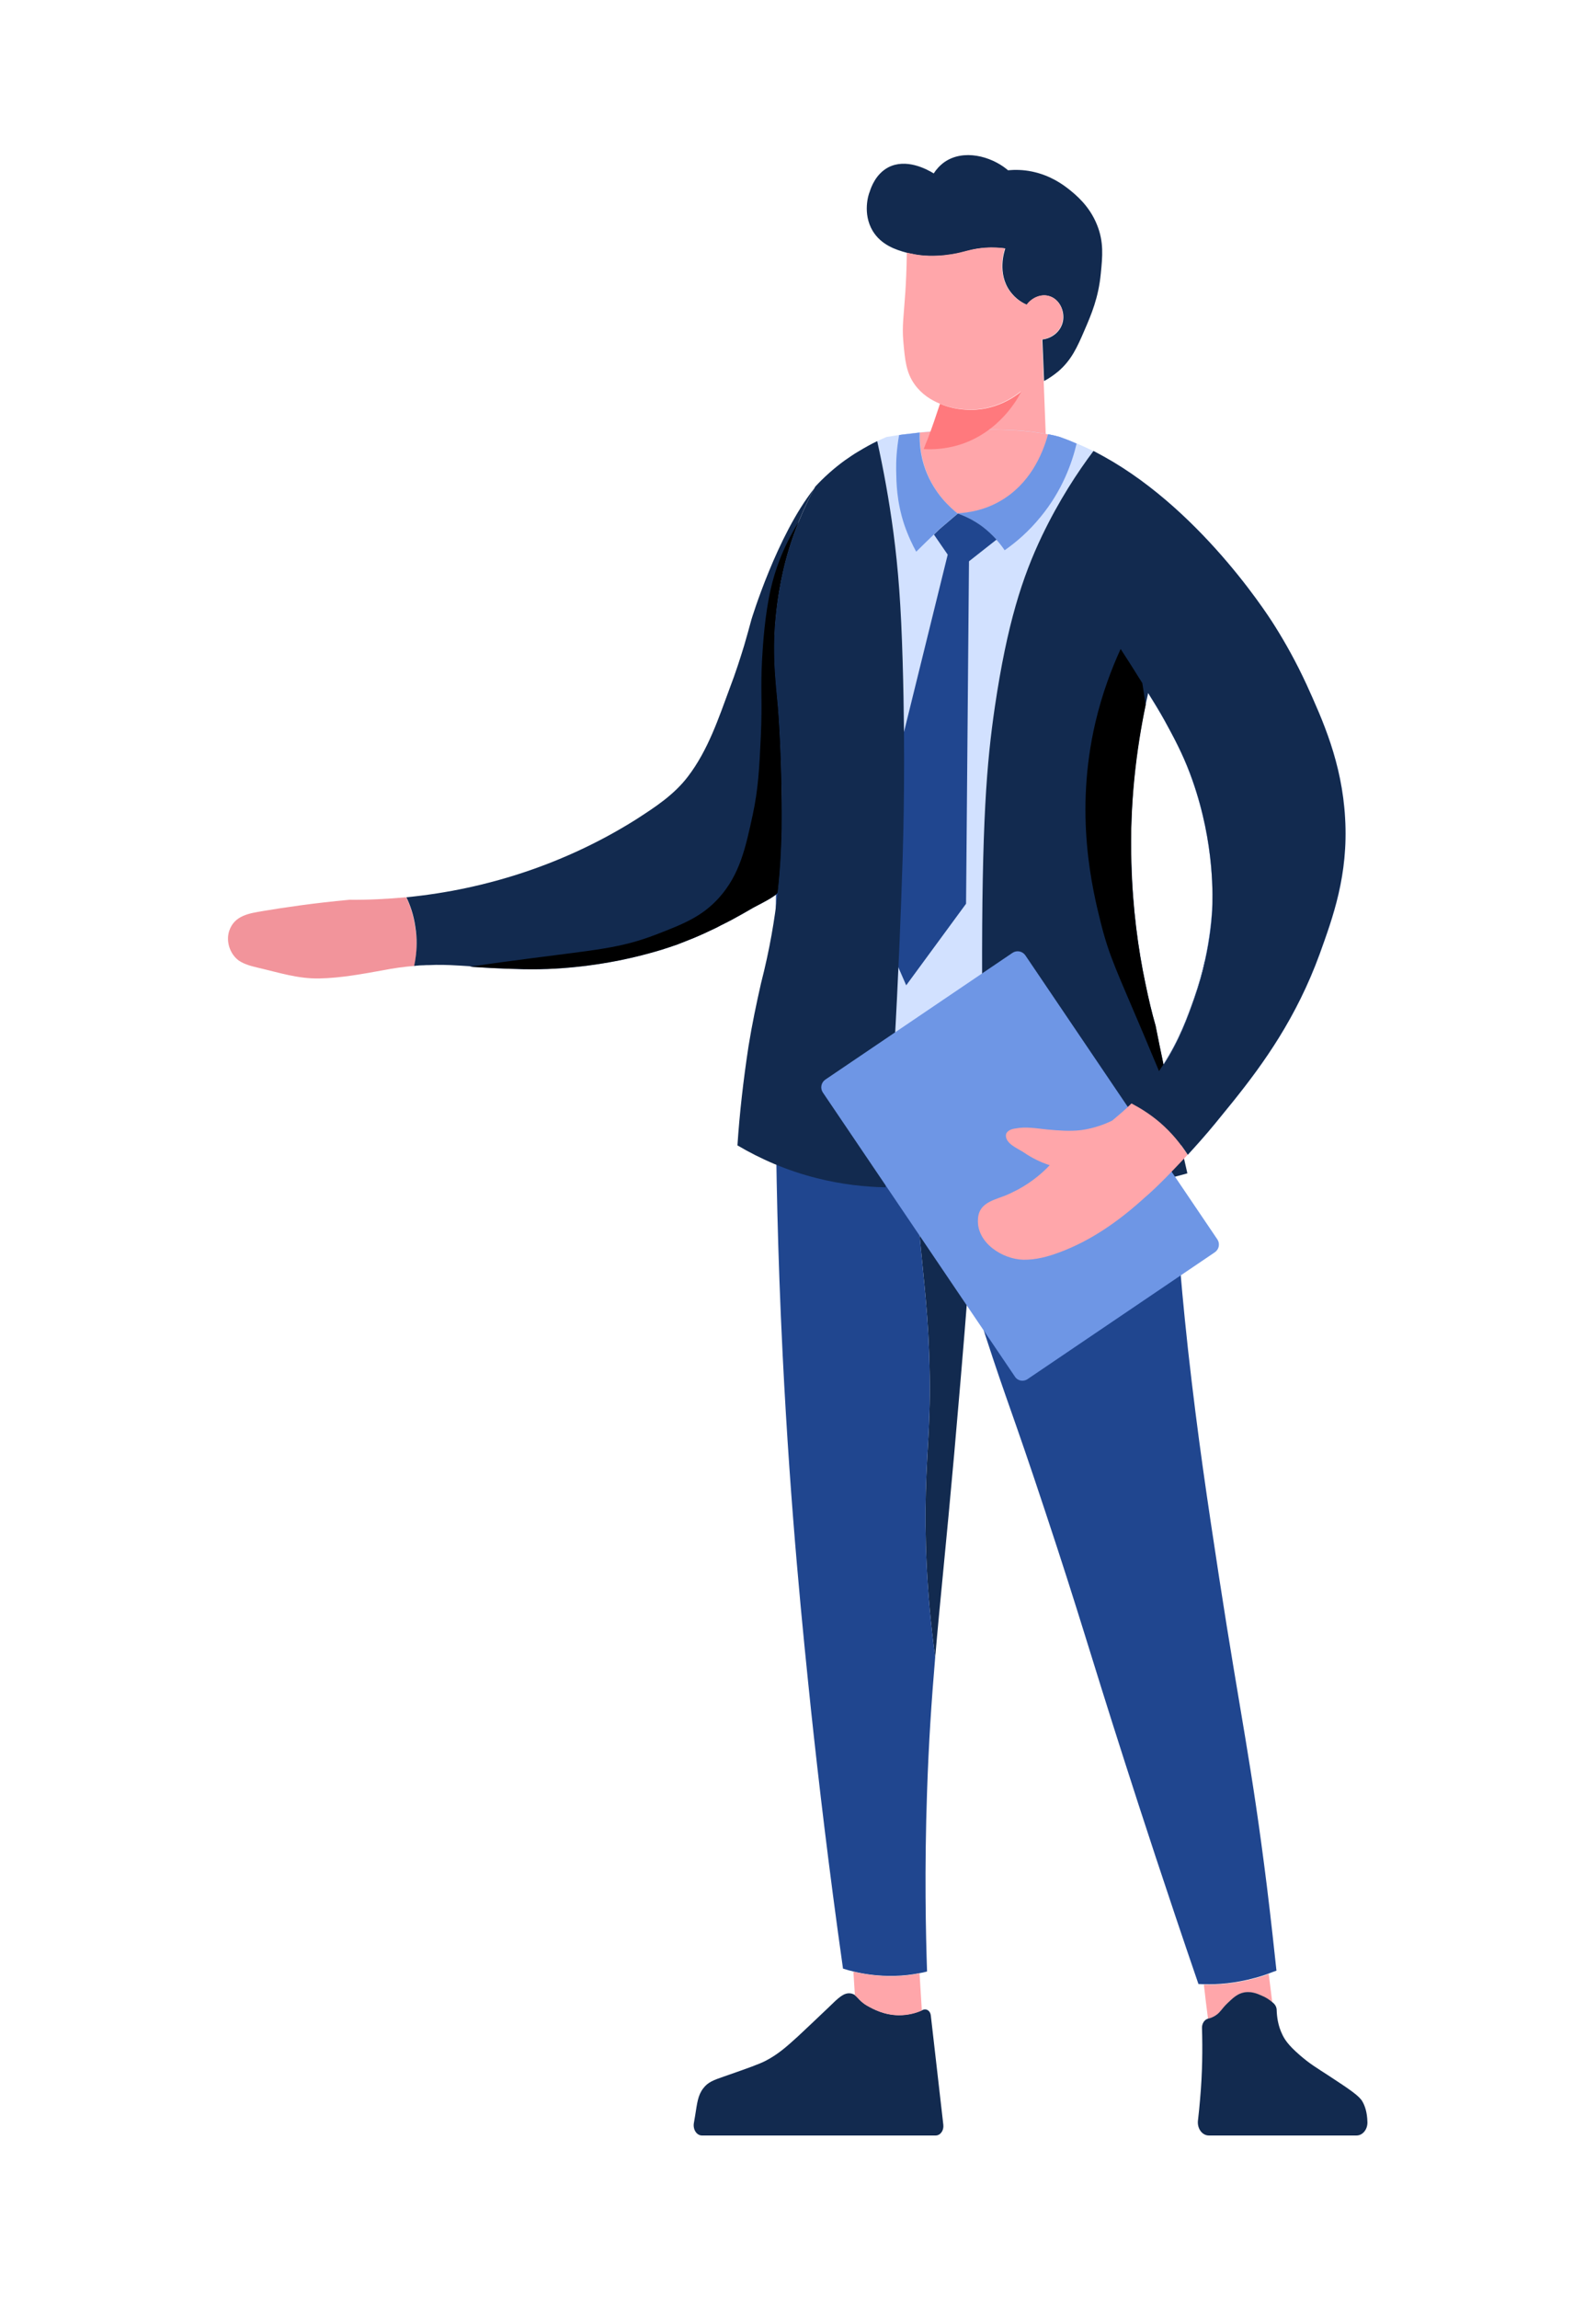 <svg width="175" height="252" viewBox="0 0 175 252" fill="none" xmlns="http://www.w3.org/2000/svg">
<path d="M125.118 119.9C124.775 120.288 124.432 120.654 124.089 120.975C125.05 121.478 126.125 122.141 127.2 123.056C128.503 124.177 129.487 125.389 130.219 126.578C131.179 125.526 132.209 124.383 133.238 123.125C133.878 122.347 134.542 121.524 135.228 120.677L132.117 105.238C131.843 106.519 131.454 107.914 130.928 109.424C129.967 112.146 128.572 116.034 125.118 119.9Z" fill="#122A4F"/>
<path d="M87.585 57.182C86.807 59.103 86.373 60.635 86.167 61.413C86.121 61.573 86.007 62.053 85.846 62.74C85.618 63.769 85.275 65.484 85.069 67.657C85 68.344 84.954 69.007 84.931 69.647C84.817 72.689 85.115 75.068 85.32 77.47C85.32 77.47 85.801 83.005 85.732 90.873C85.709 92.794 85.595 95.104 85.297 97.781C85.252 98.192 82.987 99.267 82.599 99.496C81.821 99.953 81.043 100.388 80.243 100.823C79.968 100.96 79.716 101.097 79.442 101.234C79.168 101.371 78.87 101.509 78.596 101.669C77.749 102.081 76.903 102.469 76.034 102.835C75.462 103.064 74.868 103.293 74.296 103.522C73.701 103.727 73.106 103.933 72.512 104.116C68.738 105.26 64.826 105.946 60.892 106.175C58.536 106.312 56.181 106.22 53.825 106.106C53.047 106.06 52.269 106.015 51.515 105.969C54.076 105.58 56.203 105.306 57.782 105.1C65.421 104.093 67.983 103.956 71.917 102.446C74.936 101.28 76.972 100.479 78.847 98.398C81.135 95.836 81.752 92.909 82.53 89.341C83.147 86.459 83.262 84.217 83.422 80.718C83.605 76.715 83.376 75.731 83.559 72.323C83.651 70.585 83.879 67.314 84.52 64.524C84.931 62.74 85.732 60.178 87.585 57.182Z" fill="#6E96E5"/>
<path d="M132.895 99.793C132.964 98.512 133.238 92.588 130.722 85.498C129.967 83.348 129.121 81.587 128.046 79.62C127.429 78.499 126.719 77.309 125.896 75.96C125.576 75.434 125.233 74.862 124.867 74.29C123.083 71.362 121.413 68.984 120.224 67.337C122.031 69.121 123.746 70.996 125.347 72.986C126.834 74.862 128.183 76.829 129.396 78.888C132.438 84.148 134.405 89.981 134.473 96.133C134.565 104.299 131.591 112.396 126.239 118.572C128.892 115.163 130.082 111.847 130.928 109.445C132.46 105.031 132.781 101.371 132.895 99.793Z" fill="#6E96E5"/>
<path d="M118.05 48.627C117.524 50.823 116.449 53.796 114.139 56.609C112.79 58.279 111.372 59.468 110.159 60.315C109.931 59.972 109.633 59.583 109.245 59.148C108.81 58.668 108.261 58.142 107.598 57.639C106.614 56.93 105.699 56.518 104.99 56.266C106.225 56.198 107.941 55.923 109.679 54.917C112.858 53.087 114.277 49.931 114.917 47.598C115.306 47.666 115.717 47.758 116.129 47.872C116.792 48.101 117.433 48.352 118.05 48.627Z" fill="#6E96E5"/>
<path d="M105.012 56.29C104.349 56.861 103.686 57.41 103.022 57.982C102.816 58.188 102.588 58.394 102.382 58.6C101.741 59.217 101.101 59.835 100.461 60.475C100.072 59.766 99.569 58.737 99.134 57.456C98.311 54.94 98.288 52.882 98.265 51.601C98.242 50.572 98.311 49.245 98.585 47.69C98.882 47.644 99.18 47.598 99.5 47.575C99.934 47.529 100.392 47.461 100.849 47.415C100.804 48.467 100.895 49.908 101.467 51.464C102.451 54.14 104.235 55.672 105.012 56.29Z" fill="#6E96E5"/>
<path d="M109.268 59.148L106.248 61.527L105.928 99.061L99.364 108.004L94.835 97.62L103.915 60.795L102.406 58.599C102.612 58.393 102.84 58.188 103.046 57.982C103.71 57.41 104.373 56.861 105.036 56.289C105.745 56.541 106.66 56.952 107.644 57.661C108.284 58.142 108.833 58.668 109.268 59.148Z" fill="#20468F"/>
<path d="M95.681 25.297C96.619 26.853 98.22 27.379 99.409 27.699C99.592 27.745 99.752 27.791 99.912 27.814C102.566 28.431 105.265 27.722 105.585 27.631C106.065 27.516 106.866 27.242 108.032 27.173C108.97 27.104 109.725 27.173 110.228 27.242C110.137 27.516 109.313 29.941 110.754 31.93C111.372 32.777 112.126 33.211 112.607 33.417C113.201 32.594 114.185 32.205 115.031 32.457C116.198 32.777 116.792 34.149 116.541 35.27C116.312 36.299 115.42 37.077 114.299 37.214C114.368 38.724 114.414 40.256 114.482 41.766C114.963 41.514 115.512 41.148 116.061 40.691C117.479 39.456 118.096 38.106 118.92 36.185C119.651 34.492 120.452 32.64 120.704 29.963C120.887 28.111 121.047 26.533 120.292 24.657C119.446 22.53 117.913 21.318 117.204 20.746C116.587 20.265 115.237 19.236 113.156 18.802C112.149 18.596 111.257 18.596 110.525 18.664C110.48 18.619 110.411 18.573 110.365 18.527C108.627 17.132 105.653 16.309 103.549 17.772C103.046 18.138 102.657 18.573 102.383 19.008C101.559 18.504 99.341 17.338 97.397 18.344C96.024 19.076 95.521 20.517 95.361 21.02C95.224 21.318 94.56 23.399 95.681 25.297Z" fill="#122A4F"/>
<path d="M99.432 27.699C99.409 29.461 99.341 30.924 99.272 31.977C99.089 34.721 98.906 35.705 99.043 37.352C99.226 39.433 99.341 40.828 100.301 42.155C101.056 43.207 102.086 43.847 103.023 44.236C104.281 44.762 105.425 44.854 105.745 44.877C109.039 45.151 111.395 43.344 111.944 42.887C111.601 43.573 109.565 47.438 104.967 48.788C103.595 49.177 102.337 49.268 101.239 49.2C100.05 52.265 98.746 55.078 97.442 57.617L115.1 58.463C114.871 52.882 114.643 47.324 114.437 41.743C114.368 40.234 114.322 38.701 114.254 37.192C115.374 37.054 116.289 36.277 116.495 35.247C116.747 34.127 116.175 32.754 114.986 32.434C114.139 32.205 113.156 32.594 112.561 33.395C112.081 33.189 111.303 32.754 110.708 31.908C109.268 29.918 110.091 27.494 110.182 27.219C109.679 27.151 108.924 27.082 107.987 27.151C106.82 27.242 106.02 27.494 105.539 27.608C105.219 27.699 102.497 28.409 99.867 27.791C99.775 27.768 99.592 27.745 99.432 27.699Z" fill="#FFA6AA"/>
<path d="M101.879 148.42C102.131 155.327 101.651 158.186 101.513 163.561C101.399 168.205 101.536 174.289 102.543 181.677C103.046 175.753 103.755 169.188 104.624 159.399C105.013 154.939 105.585 148.488 106.202 140.552C104.258 134.262 101.994 126.348 99.684 117.062C99.775 120.126 100.004 125.136 100.484 131.334C101.125 139.431 101.674 142.427 101.879 148.42Z" fill="#122A4F"/>
<path d="M85.046 121.134C85.114 127.699 85.229 136.756 85.823 148.627C86.692 165.987 88.065 179.162 88.934 187.51C89.757 195.218 90.878 204.802 92.434 215.781C92.777 215.895 93.165 216.01 93.577 216.101C94.858 216.421 96.413 216.627 98.152 216.581C99.112 216.559 100.027 216.444 100.828 216.284C101.102 216.238 101.4 216.17 101.651 216.101C101.514 211.938 101.354 205.008 101.651 196.408C101.834 190.964 102.132 186.527 102.543 181.655C101.537 174.267 101.4 168.16 101.514 163.54C101.651 158.165 102.132 155.329 101.88 148.398C101.674 142.406 101.125 139.409 100.485 131.312C99.981 125.091 99.776 120.082 99.684 117.04C101.994 126.349 104.259 134.24 106.203 140.53C106.843 142.657 107.484 144.601 108.033 146.34C110.457 153.819 110.96 154.643 114.597 165.644C118.417 177.149 119.377 180.809 123.289 193C125.141 198.787 127.886 207.204 131.408 217.474C131.591 217.474 131.774 217.496 131.98 217.496C133.604 217.542 135.503 217.382 137.584 216.81C138.11 216.673 138.613 216.513 139.094 216.33C139.391 216.216 139.688 216.101 139.963 216.01C139.734 213.883 139.391 210.657 138.911 206.746C137.218 193.16 136.029 188.219 133.673 172.895C132.415 164.661 131.34 157.593 130.265 147.941C129.19 138.083 129.236 135.567 128.481 128.499C127.68 120.997 126.193 110.224 123.129 97.118L85.252 88.609C85.069 97.37 84.909 108.394 85.046 121.134Z" fill="#20468F"/>
<path d="M132.002 217.541C132.139 218.799 132.299 220.035 132.459 221.293C132.757 221.224 133.054 221.087 133.374 220.881C133.878 220.538 133.923 220.24 134.587 219.6C135.136 219.074 135.547 218.662 136.165 218.479C137.08 218.205 137.88 218.548 138.361 218.777C138.818 218.982 139.207 219.234 139.504 219.486C139.367 218.456 139.253 217.404 139.115 216.375C138.635 216.558 138.132 216.718 137.606 216.855C135.524 217.427 133.603 217.564 132.002 217.541Z" fill="#FFA6AA"/>
<path d="M132.553 234.079H148.746C149.41 234.079 149.959 233.416 149.936 232.615C149.913 231.495 149.638 230.786 149.387 230.351C149.044 229.733 147.946 229.001 145.75 227.56C144.309 226.623 143.6 226.211 142.525 225.273C141.198 224.13 140.832 223.489 140.604 223.009C140.123 222.025 140.009 221.042 139.986 220.333C139.986 220.058 139.872 219.807 139.689 219.624C139.643 219.578 139.574 219.509 139.506 219.464C139.208 219.212 138.82 218.938 138.362 218.755C137.859 218.526 137.081 218.183 136.166 218.457C135.572 218.64 135.137 219.052 134.588 219.578C133.925 220.218 133.856 220.516 133.376 220.859C133.056 221.088 132.758 221.202 132.461 221.271C132.072 221.362 131.775 221.819 131.798 222.3C131.866 224.633 131.844 227.24 131.592 230.054C131.523 230.854 131.455 231.609 131.363 232.364C131.226 233.279 131.798 234.079 132.553 234.079Z" fill="#122A4F"/>
<path d="M76.972 234.079H102.589C103.115 234.079 103.504 233.53 103.435 232.912C102.978 228.909 102.521 224.93 102.063 220.927C102.017 220.424 101.583 220.126 101.194 220.309C101.148 220.332 101.125 220.332 101.08 220.355C100.416 220.652 99.57 220.881 98.564 220.881C96.963 220.881 95.773 220.241 95.064 219.829C94.332 219.417 94.081 218.96 93.737 218.685C93.6 218.594 93.44 218.525 93.257 218.502C92.525 218.411 91.976 218.937 90.833 220.058C89.46 221.361 88.065 222.688 87.493 223.214C86.258 224.335 85.343 225.158 83.994 225.867C83.308 226.233 82.027 226.691 79.465 227.583C78.207 228.017 77.635 228.223 77.109 228.909C76.514 229.687 76.446 230.51 76.217 231.929C76.171 232.18 76.126 232.432 76.08 232.729C75.966 233.438 76.4 234.079 76.972 234.079Z" fill="#122A4F"/>
<path d="M93.577 216.125C93.623 216.994 93.692 217.84 93.737 218.71C94.08 218.961 94.332 219.419 95.064 219.853C95.773 220.242 96.962 220.883 98.563 220.905C99.547 220.905 100.416 220.677 101.079 220.379C100.988 219.03 100.919 217.68 100.828 216.308C100.027 216.468 99.135 216.582 98.152 216.605C96.413 216.651 94.858 216.422 93.577 216.125Z" fill="#FFA6AA"/>
<path d="M45.429 105.878C44.286 105.969 43.142 106.129 41.976 106.358C39.688 106.77 37.355 107.204 35.023 107.25C32.644 107.296 30.608 106.61 28.321 106.083C27.566 105.9 26.811 105.718 26.171 105.283C25.187 104.551 24.753 103.156 25.142 102.012C25.713 100.342 27.337 100.114 28.824 99.862C31.157 99.473 34.359 98.993 38.316 98.627C40.398 98.65 42.479 98.535 44.538 98.353C44.949 99.199 45.338 100.297 45.521 101.6C45.818 103.293 45.658 104.78 45.429 105.878Z" fill="#F2949B"/>
<path d="M82.393 67.909C82.164 68.778 81.89 69.739 81.592 70.768C81.158 72.186 80.654 73.764 80.014 75.434C78.779 78.773 77.635 82.227 75.439 85.109C73.907 87.122 71.871 88.448 69.744 89.821C62.151 94.601 53.459 97.483 44.562 98.352C44.973 99.199 45.362 100.296 45.545 101.6C45.751 102.881 45.705 104.025 45.568 104.985C45.522 105.306 45.476 105.603 45.408 105.877C45.499 105.877 45.568 105.855 45.636 105.855C45.865 105.832 46.094 105.809 46.323 105.809C46.346 105.809 46.391 105.809 46.414 105.809C46.643 105.786 46.872 105.786 47.1 105.786C47.329 105.786 47.558 105.763 47.787 105.763H47.901C48.381 105.763 48.862 105.763 49.342 105.786C50.829 105.855 52.315 105.969 53.825 106.06C56.181 106.198 58.537 106.289 60.893 106.129C64.827 105.877 68.738 105.191 72.512 104.07C73.106 103.887 73.701 103.682 74.296 103.476C74.868 103.27 75.462 103.041 76.034 102.79C76.903 102.447 77.75 102.035 78.596 101.623C78.87 101.486 79.168 101.349 79.442 101.189C79.717 101.051 79.968 100.914 80.243 100.777C81.043 100.342 81.821 99.908 82.599 99.45C82.987 99.222 85.252 98.169 85.298 97.735C85.618 95.059 85.709 92.749 85.732 90.827C85.801 82.959 85.32 77.424 85.32 77.424C85.115 75.022 84.817 72.644 84.932 69.602C84.954 68.961 85 68.321 85.069 67.612C85.275 65.439 85.595 63.723 85.847 62.694C85.984 62.031 86.121 61.528 86.167 61.367C86.441 60.315 87.127 57.937 88.5 55.077C88.728 54.597 88.98 54.094 89.277 53.545C85.183 58.691 82.393 67.909 82.393 67.909Z" fill="#122A4F"/>
<path d="M85.32 97.781C85.64 95.105 85.731 92.795 85.754 90.873C85.823 83.005 85.343 77.47 85.343 77.47C85.137 75.069 84.839 72.69 84.954 69.648C84.977 69.007 85.022 68.367 85.091 67.658C85.297 65.485 85.617 63.769 85.869 62.74C86.006 62.077 86.143 61.574 86.189 61.414C86.463 60.361 87.149 57.983 88.522 55.124C88.773 54.575 89.094 53.957 89.437 53.317C90.374 52.31 91.427 51.35 92.707 50.435C94.469 49.177 96.07 48.376 97.213 47.896C97.9 47.782 98.677 47.667 99.523 47.553C101.491 47.301 103.892 47.095 106.614 47.095C110.068 47.072 112.858 47.05 116.175 47.896C130.013 52.539 139.848 68.71 139.848 68.71C140.969 70.494 142.158 72.621 143.279 75.046C145.04 78.934 147.19 83.6 147.51 89.707C147.876 95.951 146.161 100.594 144.72 104.597C141.655 112.968 137.103 118.481 133.261 123.147C132.231 124.405 131.225 125.548 130.241 126.6C129.487 125.411 128.526 124.199 127.222 123.078C126.147 122.163 125.072 121.477 124.112 120.997C124.455 120.654 124.798 120.288 125.141 119.899C128.595 116.033 129.99 112.145 130.95 109.446C132.483 105.032 132.826 101.372 132.917 99.794C132.986 98.513 133.261 92.589 130.745 85.498C129.99 83.348 129.144 81.587 128.069 79.62C127.451 78.499 126.742 77.31 125.918 75.96C125.598 75.434 125.255 74.863 124.889 74.291C123.105 71.363 121.435 68.984 120.246 67.338C121.435 68.984 123.082 71.34 124.889 74.291C125.255 74.863 125.598 75.434 125.918 75.96C124.798 80.924 123.86 87.26 124.043 94.624C124.18 99.565 124.775 104.002 125.575 107.776C125.415 107.502 125.278 107.204 125.141 106.93C125.278 107.204 125.415 107.479 125.575 107.776C125.918 109.469 126.307 111.001 126.696 112.419C120.269 114.935 114.665 115.69 110.891 115.919C105.836 116.239 98.769 116.582 91.175 112.923C87.721 111.253 85.182 109.263 83.513 107.753C84.428 104.048 84.999 100.709 85.32 97.781Z" fill="#D2E1FF"/>
<path d="M114.939 47.622C114.299 49.955 112.903 53.111 109.701 54.941C107.963 55.925 106.248 56.222 105.012 56.291C104.235 55.696 102.451 54.141 101.49 51.465C100.918 49.886 100.827 48.468 100.873 47.416C102.542 47.256 104.486 47.119 106.591 47.119C109.61 47.073 112.126 47.073 114.939 47.622Z" fill="#FFA6AA"/>
<path d="M101.284 49.224C102.359 49.293 103.64 49.201 105.012 48.812C109.61 47.463 111.645 43.597 111.989 42.911C111.44 43.369 109.084 45.175 105.79 44.901C105.447 44.878 104.303 44.787 103.068 44.261C102.657 45.519 102.222 46.8 101.719 48.126C101.559 48.492 101.421 48.858 101.284 49.224Z" fill="#FF797D"/>
<path d="M87.585 57.182C86.807 59.103 86.373 60.635 86.167 61.413C86.121 61.573 86.007 62.053 85.846 62.74C85.618 63.769 85.275 65.484 85.069 67.657C85 68.344 84.954 69.007 84.931 69.647C84.817 72.689 85.115 75.068 85.32 77.47C85.32 77.47 85.801 83.005 85.732 90.873C85.709 92.794 85.595 95.104 85.297 97.781C85.252 98.192 82.987 99.267 82.599 99.496C81.821 99.953 81.043 100.388 80.243 100.823C79.968 100.96 79.716 101.097 79.442 101.234C79.168 101.371 78.87 101.509 78.596 101.669C77.749 102.081 76.903 102.469 76.034 102.835C75.462 103.064 74.868 103.293 74.296 103.522C73.701 103.727 73.106 103.933 72.512 104.116C68.738 105.26 64.826 105.946 60.892 106.175C58.536 106.312 56.181 106.22 53.825 106.106C53.047 106.06 52.269 106.015 51.515 105.969C54.076 105.58 56.203 105.306 57.782 105.1C65.421 104.093 67.983 103.956 71.917 102.446C74.936 101.28 76.972 100.479 78.847 98.398C81.135 95.836 81.752 92.909 82.53 89.341C83.147 86.459 83.262 84.217 83.422 80.718C83.605 76.715 83.376 75.731 83.559 72.323C83.651 70.585 83.879 67.314 84.52 64.524C84.931 62.74 85.732 60.178 87.585 57.182Z" fill="black"/>
<path d="M118.05 48.627C117.524 50.823 116.449 53.796 114.139 56.609C112.79 58.279 111.372 59.468 110.159 60.315C109.931 59.972 109.633 59.583 109.245 59.148C108.81 58.668 108.261 58.142 107.598 57.639C106.614 56.93 105.699 56.518 104.99 56.266C106.225 56.198 107.941 55.923 109.679 54.917C112.858 53.087 114.277 49.931 114.917 47.598C115.306 47.666 115.717 47.758 116.129 47.872C116.792 48.101 117.433 48.352 118.05 48.627Z" fill="#6E96E5"/>
<path d="M105.012 56.29C104.349 56.861 103.686 57.41 103.022 57.982C102.816 58.188 102.588 58.394 102.382 58.6C101.741 59.217 101.101 59.835 100.461 60.475C100.072 59.766 99.569 58.737 99.134 57.456C98.311 54.94 98.288 52.882 98.265 51.601C98.242 50.572 98.311 49.245 98.585 47.69C98.882 47.644 99.18 47.598 99.5 47.575C99.934 47.529 100.392 47.461 100.849 47.415C100.804 48.467 100.895 49.908 101.467 51.464C102.451 54.14 104.235 55.672 105.012 56.29Z" fill="#6E96E5"/>
<path d="M109.268 59.148L106.248 61.527L105.928 99.061L99.364 108.004L94.835 97.62L103.915 60.795L102.406 58.599C102.612 58.393 102.84 58.188 103.046 57.982C103.71 57.41 104.373 56.861 105.036 56.289C105.745 56.541 106.66 56.952 107.644 57.661C108.284 58.142 108.833 58.668 109.268 59.148Z" fill="#20468F"/>
<path d="M80.86 125.549C83.376 127.036 86.281 128.317 89.552 129.14C92.274 129.827 94.835 130.101 97.1 130.147C97.466 124.84 97.786 119.877 98.038 115.303C98.518 106.931 98.793 99.795 98.975 94.031C99.044 91.721 99.296 83.327 98.975 72.508C98.793 66.264 98.495 62.444 97.969 58.418C97.489 54.805 96.871 51.442 96.185 48.355C95.567 48.652 94.858 49.041 94.104 49.498C93.623 49.773 93.143 50.116 92.64 50.459C91.382 51.374 90.33 52.334 89.392 53.341C89.026 53.981 88.728 54.599 88.477 55.148C87.105 58.007 86.418 60.386 86.144 61.438C86.098 61.598 85.961 62.078 85.824 62.764C85.595 63.794 85.252 65.509 85.046 67.682C84.977 68.368 84.932 69.031 84.909 69.672C84.863 70.93 84.886 72.073 84.932 73.148C85.023 74.681 85.16 76.076 85.298 77.494C85.298 77.494 85.778 83.029 85.709 90.897C85.664 92.819 85.572 95.129 85.275 97.805C84.954 100.71 84.406 104.049 83.445 107.777C82.942 109.996 82.461 112.283 82.073 114.685C81.501 118.436 81.089 122.073 80.86 125.549Z" fill="#122A4F"/>
<path d="M107.688 107.478C107.688 109.971 107.711 112.831 107.757 116.056C107.803 120.264 107.894 125.09 108.077 130.397C110.456 130.671 113.063 130.831 115.877 130.763C121.297 130.648 126.101 129.779 130.195 128.613C129.966 127.583 129.715 126.531 129.486 125.502C129.76 125.868 130.012 126.234 130.241 126.577C131.201 125.525 132.23 124.381 133.26 123.123C133.9 122.346 134.563 121.522 135.25 120.676C138.589 116.513 142.157 111.527 144.696 104.574C146.137 100.571 147.852 95.928 147.487 89.683C147.143 83.576 145.016 78.91 143.255 75.022C142.134 72.598 140.945 70.471 139.824 68.686C139.824 68.686 132.23 56.221 121 50.022C120.634 49.817 120.268 49.634 119.902 49.428C118.187 51.715 116.128 54.826 114.253 58.737C112.103 63.243 110.433 68.366 109.083 77.492C108.191 83.599 107.642 90.072 107.688 107.478ZM125.895 75.96C126.055 76.234 126.215 76.486 126.375 76.738C127.016 77.767 127.564 78.705 128.045 79.62C129.12 81.587 129.989 83.348 130.744 85.498C133.237 92.588 132.962 98.512 132.917 99.793C132.848 100.845 132.688 102.789 132.139 105.26C131.865 106.541 131.476 107.936 130.95 109.445C130.263 111.39 129.349 113.974 127.587 116.696C127.29 115.278 126.993 113.86 126.718 112.442C126.306 111.024 125.941 109.468 125.597 107.799C124.797 104.002 124.202 99.587 124.065 94.647C123.813 87.259 124.751 80.9 125.895 75.96Z" fill="#122A4F"/>
<path d="M120.727 101.258C121.665 104.94 122.465 106.45 125.416 113.426C125.919 114.616 126.468 115.965 127.086 117.406C127.246 117.177 127.406 116.926 127.566 116.674C127.269 115.256 126.971 113.838 126.697 112.42C126.285 111.002 125.919 109.446 125.576 107.777C124.775 103.98 124.181 99.565 124.044 94.625C123.861 87.9 124.638 82.022 125.622 77.265L125.256 74.886C125.141 74.68 125.004 74.474 124.867 74.268C124.181 73.148 123.495 72.095 122.877 71.135C121.893 73.285 120.864 75.984 120.109 79.186C117.776 89.204 119.766 97.438 120.727 101.258Z" fill="black"/>
<path d="M112.676 151.166L133.216 137.259C133.673 136.939 133.788 136.321 133.49 135.864L112.425 104.711C112.104 104.254 111.487 104.14 111.029 104.437L90.49 118.343C90.032 118.664 89.918 119.281 90.215 119.739L111.281 150.891C111.578 151.371 112.219 151.486 112.676 151.166Z" fill="#6E96E5"/>
<path d="M130.218 126.578C129.097 127.79 128.045 128.888 127.084 129.826C126.787 130.123 126.49 130.398 126.215 130.649C126.009 130.832 125.804 131.038 125.598 131.198C122.762 133.783 119.697 135.978 116.083 137.305C114.848 137.763 113.544 138.106 112.217 138.083C109.93 138.037 107.071 136.23 107.231 133.645C107.3 131.976 108.718 131.61 110.022 131.129C110.57 130.924 111.119 130.649 111.645 130.375C113.247 129.506 114.39 128.476 115.099 127.721C114.093 127.401 113.132 126.921 112.263 126.326C111.623 125.892 110.273 125.388 110.296 124.451C110.319 123.947 110.936 123.742 111.348 123.696C112.515 123.467 113.681 123.696 114.848 123.81C116.083 123.925 117.318 124.016 118.53 123.879C120.063 123.673 121.321 123.147 121.961 122.827C121.961 122.804 121.984 122.804 121.984 122.804C122.67 122.232 123.379 121.637 124.065 120.951C125.026 121.454 126.101 122.118 127.176 123.033C128.503 124.176 129.486 125.411 130.218 126.578Z" fill="#FFA6AA"/>
</svg>
